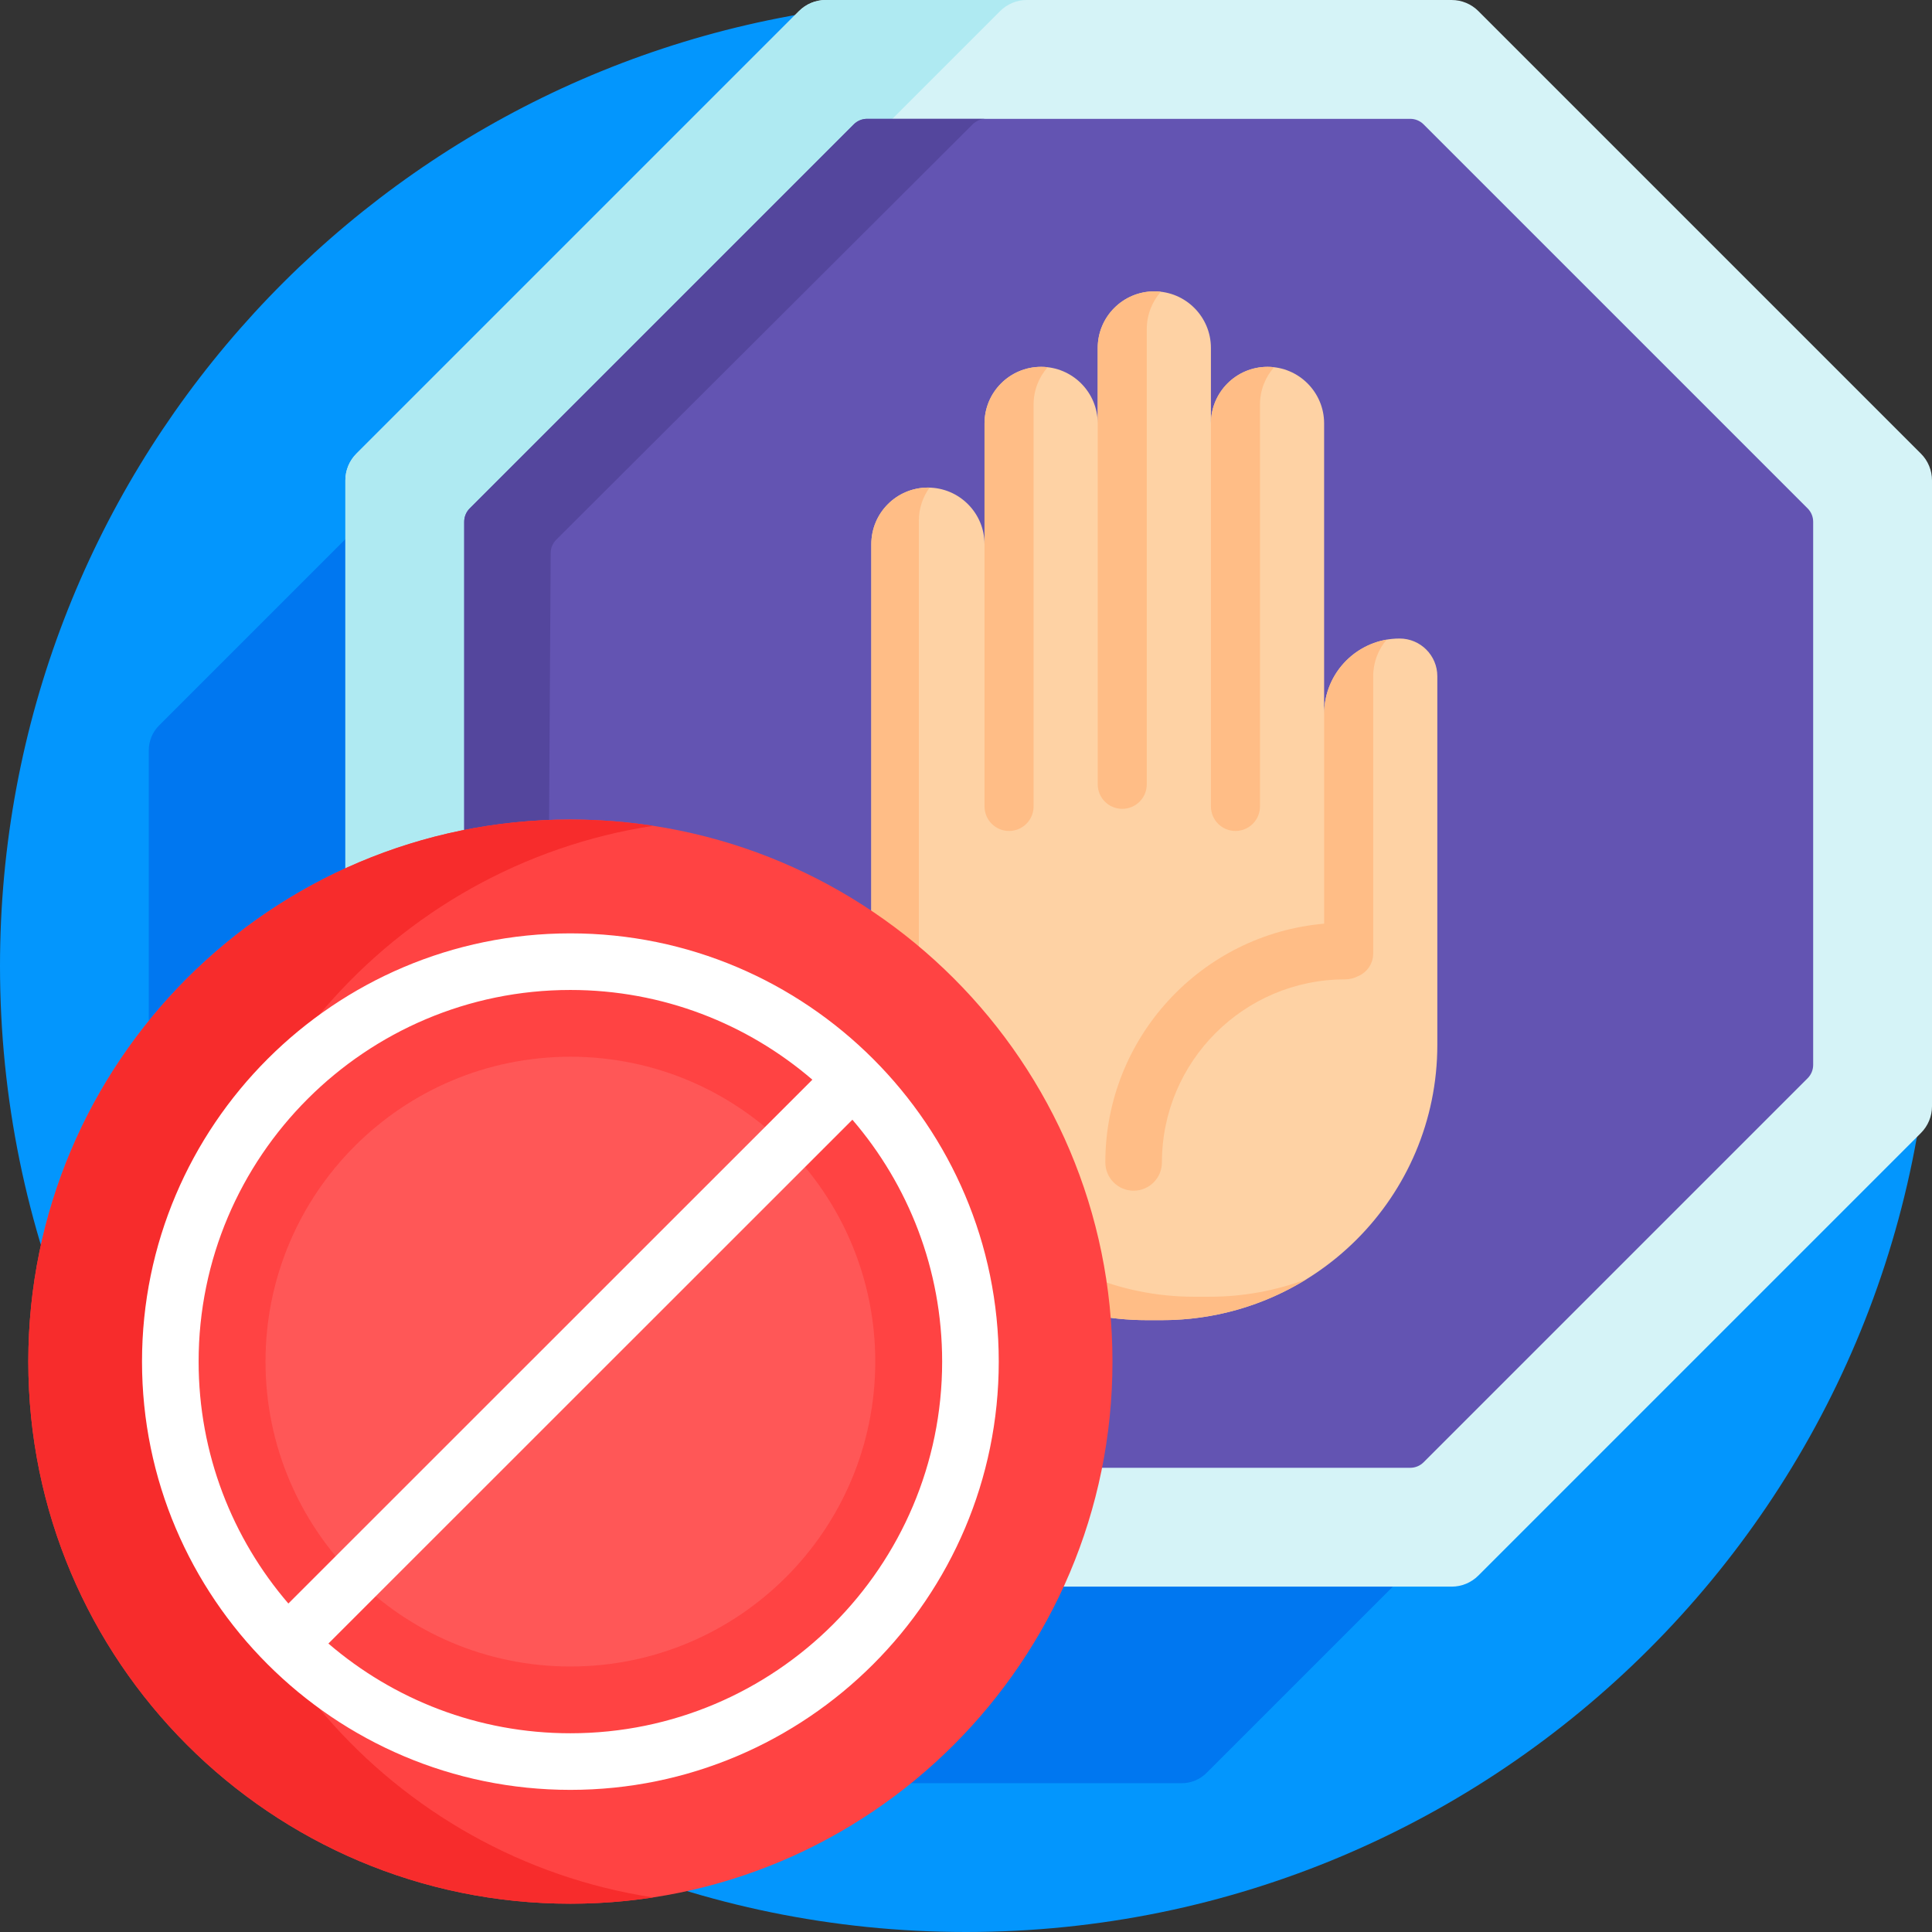 <svg xmlns="http://www.w3.org/2000/svg" id="Capa_1" height="512" viewBox="0 0 512 512" width="512"><rect x="0" y="0" width="512" height="512" fill="#333333" stroke="none"/><g><path d="m512 256c0 141.385-114.615 256-256 256s-256-114.615-256-256c0-129.47 96.111-236.492 220.878-253.611 11.482-1.575 23.207 8.09 35.122 8.09 21.693 0 42.755-7.781 62.87-2.702 110.988 28.024 193.13 128.531 193.13 248.223z" fill="#0396fd"></path><path d="m432 198.849v154.874c0 2.476-.984 4.851-2.735 6.602l-109.512 109.512c-1.751 1.751-4.126 2.735-6.602 2.735h-154.874c-2.476 0-4.851-.984-6.602-2.735l-109.512-109.512c-1.751-1.751-2.735-4.126-2.735-6.602v-154.874c0-2.476.984-4.851 2.735-6.602l109.512-109.512c1.751-1.751 4.126-2.735 6.602-2.735h154.874c2.476 0 4.851.984 6.602 2.735l109.513 109.512c1.75 1.751 2.734 4.126 2.734 6.602z" fill="#0077f0"></path><path d="m512 127.296v165.882c0 2.652-1.054 5.196-2.929 7.071l-117.296 117.296c-1.875 1.875-4.419 2.929-7.071 2.929h-165.882c-2.652 0-5.196-1.054-7.071-2.929l-117.296-117.296c-1.875-1.875-2.929-4.419-2.929-7.071v-165.882c0-2.652 1.054-5.196 2.929-7.071l117.296-117.296c1.875-1.875 4.419-2.929 7.071-2.929h165.882c2.652 0 5.196 1.054 7.071 2.929l117.296 117.296c1.875 1.875 2.929 4.419 2.929 7.071z" fill="#d5f3f7"></path><path d="m265.051 417.545c1.875 1.875 4.419 2.929 7.071 2.929h-53.301c-2.652 0-5.196-1.053-7.071-2.929l-117.295-117.296c-1.875-1.875-2.929-4.419-2.929-7.071v-165.882c0-2.652 1.054-5.196 2.929-7.071l117.296-117.296c1.875-1.876 4.419-2.929 7.071-2.929h53.301c-2.652 0-5.196 1.053-7.071 2.929l-117.297 117.296c-1.875 1.875-2.929 4.419-2.929 7.071v165.882c0 2.652 1.054 5.196 2.929 7.071z" fill="#afeaf2"></path><path d="m480.508 138.27v143.935c0 1.326-.527 2.598-1.464 3.536l-101.778 101.776c-.938.938-2.209 1.464-3.536 1.464h-143.935c-1.326 0-2.598-.527-3.536-1.464l-101.776-101.777c-.938-.938-1.464-2.209-1.464-3.536v-143.934c0-1.326.527-2.598 1.464-3.536l101.777-101.777c.938-.938 2.209-1.464 3.536-1.464h143.934c1.326 0 2.598.527 3.536 1.464l101.777 101.777c.938.938 1.465 2.21 1.465 3.536z" fill="#6354b2"></path><path d="m257.752 387.518c.938.938 2.209 1.464 3.536 1.464h-31.492c-1.326 0-2.598-.527-3.536-1.464l-101.777-101.778c-.938-.938-1.464-2.209-1.464-3.536v-143.934c0-1.326.527-2.598 1.464-3.535l101.777-101.778c.938-.938 2.209-1.465 3.536-1.465h31.492c-1.326 0-2.598.527-3.536 1.465l-110.351 110.082c-.938.938-1.464 2.209-1.464 3.535l-.732 122.082c0 1.326.527 2.598 1.464 3.535z" fill="#54469d"></path><path d="m380.908 179.215v97.659c0 40.305-32.674 72.979-72.979 72.979h-4.043c-40.305 0-72.979-32.674-72.979-72.979v-132.659c0-8.284 6.716-15 15-15s15 6.716 15 15v-32c0-8.284 6.716-15 15-15s15 6.716 15 15v-20c0-8.284 6.716-15 15-15s15 6.716 15 15v20c0-8.284 6.716-15 15-15s15 6.716 15 15v77c0-11.046 8.954-20 20-20 5.524 0 10.001 4.477 10.001 10z" fill="#fed2a4"></path><path d="m320.908 213.715v-101.5c0-8.284 6.716-15 15-15 .586 0 1.164.034 1.732.099-2.323 2.642-3.732 6.107-3.732 9.901v106.5c0 3.59-2.91 6.5-6.5 6.5s-6.5-2.91-6.5-6.5zm-23.5.636c3.59 0 6.5-2.91 6.5-6.5v-120.636c0-3.794 1.409-7.259 3.732-9.901-.568-.065-1.146-.099-1.732-.099-8.284 0-15 6.716-15 15v115.636c0 3.59 2.91 6.5 6.5 6.5zm66.5-35.136c0-3.702 1.342-7.089 3.564-9.706-9.408 1.629-16.564 9.832-16.564 19.706v55.569c-32.442 2.804-57.985 30.106-57.985 63.262 0 4.143 3.358 7.5 7.5 7.5s7.5-3.357 7.5-7.5c0-26.743 21.757-48.5 48.5-48.5 1.235 0 2.4-.299 3.427-.827 2.379-.966 4.058-3.299 4.058-6.025v-.177c.01-.156.015-.313.015-.471s-.005-.315-.015-.471zm-47.426 164.436c-40.305 0-72.979-32.674-72.979-72.979v-132.66c0-3.284 1.055-6.321 2.845-8.791-.146-.004-.293-.007-.441-.007-8.284 0-15 6.716-15 15v132.659c0 40.305 32.674 72.979 72.979 72.979h4.043c14.068 0 27.206-3.981 38.349-10.877-8.009 3.021-16.688 4.674-25.754 4.674h-4.042zm-49.074-123.436c3.59 0 6.5-2.91 6.5-6.5v-106.5c0-3.794 1.409-7.259 3.732-9.901-.568-.065-1.146-.099-1.732-.099-8.284 0-15 6.716-15 15v101.5c0 3.59 2.91 6.5 6.5 6.5z" fill="#ffbd86"></path><path d="m294.816 360.842c0 79.34-64.318 143.658-143.658 143.658s-143.658-64.318-143.658-143.658 64.318-143.658 143.658-143.658 143.658 64.318 143.658 143.658z" fill="#ff4343"></path><path d="m173.079 502.838c-7.147 1.094-14.468 1.662-21.921 1.662-79.34 0-143.658-64.318-143.658-143.658s64.318-143.658 143.658-143.658c7.453 0 14.774.568 21.921 1.662-68.936 10.555-121.737 70.109-121.737 141.996s52.801 131.441 121.737 141.996z" fill="#f72c2c"></path><path d="m231.954 360.842c0 44.623-36.174 80.796-80.796 80.796s-80.796-36.174-80.796-80.796 36.174-80.796 80.796-80.796 80.796 36.174 80.796 80.796z" fill="#ff5757"></path><path d="m151.158 247.351c-62.597 0-113.523 50.912-113.523 113.491 0 62.58 50.926 113.492 113.523 113.492s113.523-50.912 113.523-113.492c0-62.579-50.926-113.491-113.523-113.491zm0 15c24.468 0 46.882 8.963 64.128 23.777l-138.864 138.823c-14.82-17.241-23.786-39.648-23.786-64.109-.001-54.308 44.197-98.491 98.522-98.491zm0 196.982c-24.468 0-46.882-8.963-64.128-23.778l138.864-138.823c14.82 17.241 23.786 39.648 23.786 64.109.001 54.309-44.196 98.492-98.522 98.492z" fill="#fff"></path></g></svg>